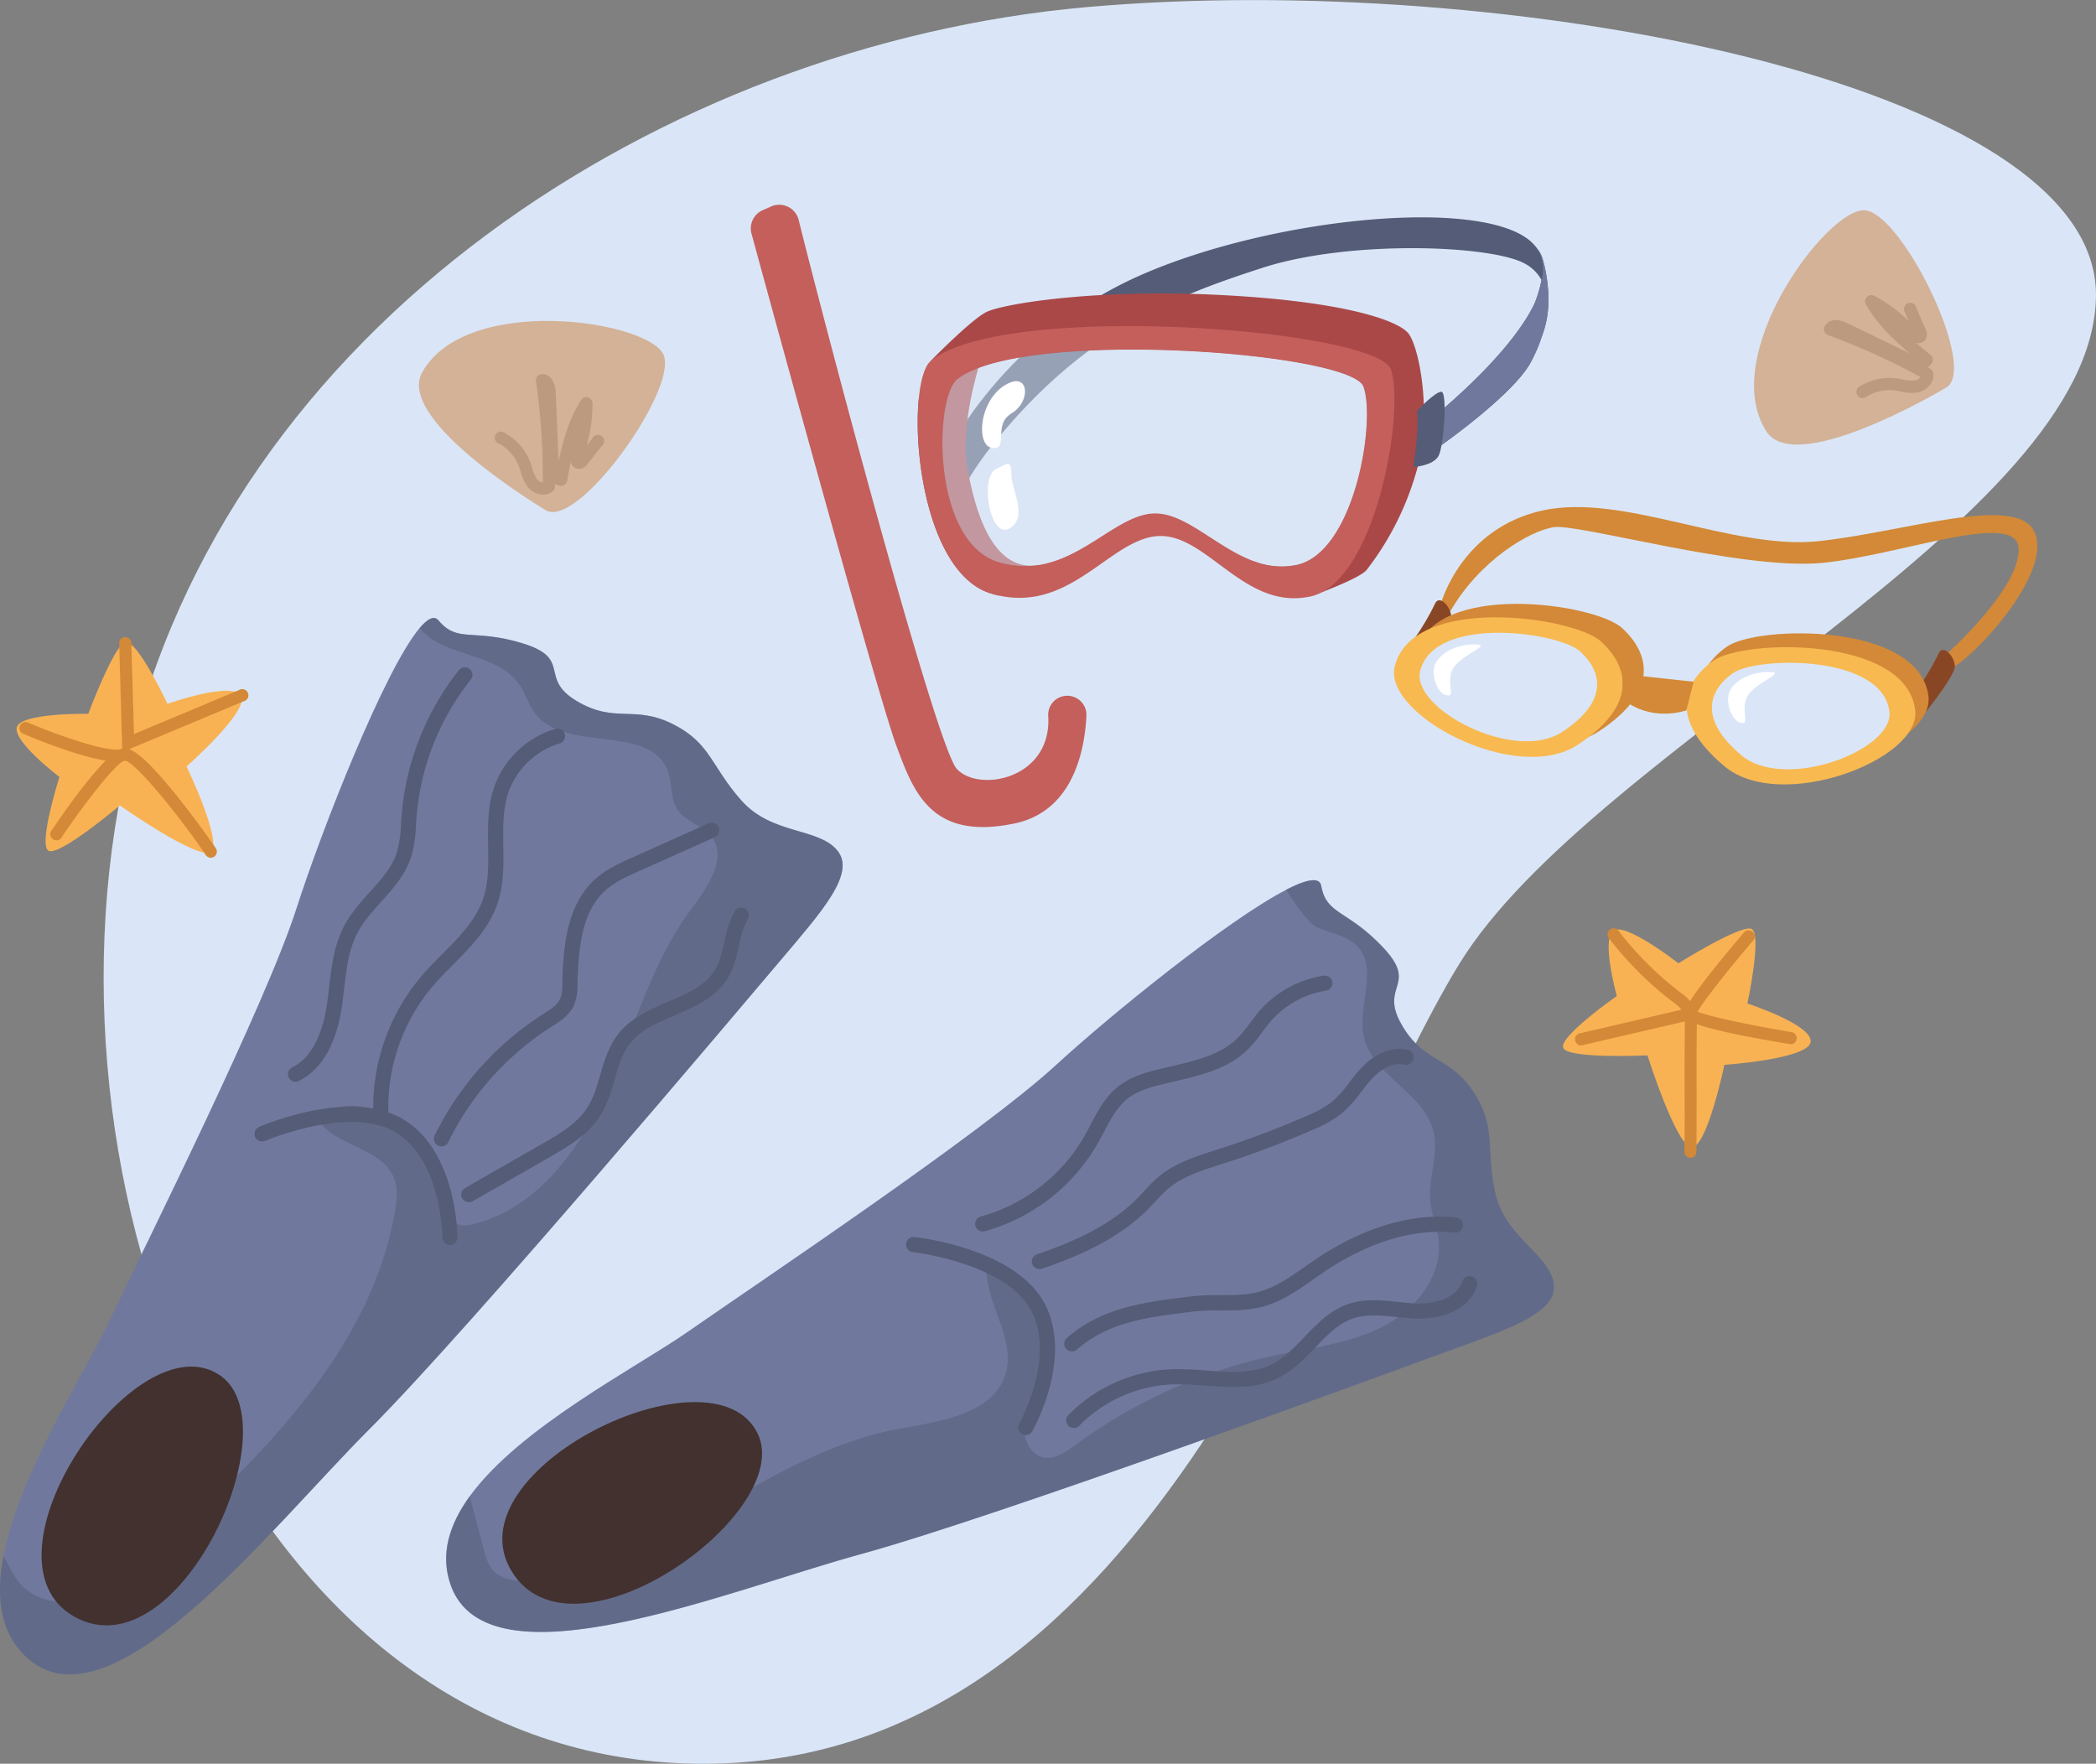 <svg id="tourist_set" data-name="tourist set" xmlns="http://www.w3.org/2000/svg" xmlns:xlink="http://www.w3.org/1999/xlink" viewBox="0 0 677.2 569.85"><rect x="0" y="0" width="677.2" height="569.85" fill="#808080" stroke="none"/><defs><style>.cls-1{fill:none;}.cls-2{clip-path:url(#clip-path);}.cls-12,.cls-3{fill:#dae6f7;}.cls-4{fill:#70799d;}.cls-5,.cls-6{fill:#545c77;}.cls-12,.cls-6{opacity:0.5;}.cls-7{fill:#42312f;}.cls-8{fill:#d3b297;}.cls-9{fill:#bc9a80;}.cls-10{fill:#aa4848;}.cls-11{fill:#c45f5b;}.cls-13{fill:#fff;}.cls-14{fill:#f9b253;}.cls-15{fill:#d38937;}.cls-16{fill:#894625;}.cls-17{fill:#f8b951;}</style><clipPath id="clip-path" transform="translate(-3088.72 -141.77)"><rect class="cls-1" width="5900" height="2000"/></clipPath></defs><g class="cls-2"><path class="cls-3" d="M3765.91,237.2c-.47,72.84-162.53,145.68-205.71,216S3462,710.71,3317.07,711.62s-219.86-179.73-187.36-322.53,174.25-232.9,309.91-245S3766.36,168.48,3765.91,237.2Z" transform="translate(-3088.72 -141.77)"/><path class="cls-4" d="M3340.59,452.41c-13.63,16.1-100.3,118.87-132.49,151.07s-83,97.82-110.2,74.29c-9.16-7.91-10.62-19.88-8.06-33.27,5.07-26.43,25.85-58.44,34.06-75.69,12.39-26,50.77-102.77,60.67-133.73,8.07-25.19,28.37-76.87,39.7-90.37,2.6-3.08,4.72-4.17,6.12-2.49,6.18,7.43,11.14,2.48,27.24,7.43s4.95,11.14,17.33,18.57,18.58,1.24,31,7.43,12.38,13.62,22.29,24.76,24.76,8.67,30.95,16.1S3354.2,436.32,3340.59,452.41Z" transform="translate(-3088.72 -141.77)"/><path class="cls-5" d="M3234.1,544a2.45,2.45,0,0,1-2.45-2.45c0-.25-.21-24.76-14.93-33.82s-42,2.52-42.31,2.63a2.45,2.45,0,1,1-2-4.49c1.21-.53,29.85-12.78,46.84-2.32s17.26,36.88,17.26,38a2.45,2.45,0,0,1-2.45,2.45Z" transform="translate(-3088.72 -141.77)"/><path class="cls-5" d="M3184.21,491.28a2.45,2.45,0,0,1-1.08-4.65c7.24-3.58,10.06-12.8,11.15-19.89.3-2,.55-4.06.78-6.07.8-6.78,1.62-13.79,5-20,2.15-4,5.2-7.41,8.14-10.69,3.71-4.13,7.22-8,8.77-12.86a37.78,37.78,0,0,0,1.3-9.16c.05-.79.1-1.58.16-2.37A87,87,0,0,1,3237,358.29a2.45,2.45,0,0,1,3.83,3.06,82,82,0,0,0-17.56,44.57c-.06.77-.11,1.54-.15,2.3a42.7,42.7,0,0,1-1.53,10.35c-1.88,5.84-5.9,10.32-9.79,14.65-2.88,3.2-5.6,6.23-7.48,9.73-2.91,5.43-3.64,11.68-4.42,18.29-.24,2.05-.49,4.17-.81,6.24-1.81,11.83-6.59,20-13.82,23.54A2.49,2.49,0,0,1,3184.21,491.28Z" transform="translate(-3088.72 -141.77)"/><path class="cls-5" d="M3211.76,503a2.45,2.45,0,0,1-2.45-2.4,65.6,65.6,0,0,1,15.47-43.31c2.16-2.55,4.56-5,6.87-7.3,5.51-5.56,10.72-10.82,13.1-17.64,1.87-5.37,1.78-11.16,1.69-17.3s-.19-12.27,1.7-18.24a30,30,0,0,1,20-19.54,2.45,2.45,0,0,1,1.37,4.71,25.35,25.35,0,0,0-16.69,16.31c-1.65,5.21-1.57,10.79-1.48,16.69.09,6.29.19,12.8-2,19-2.74,7.88-8.58,13.77-14.23,19.48-2.26,2.27-4.58,4.62-6.63,7a60.74,60.74,0,0,0-14.3,40,2.46,2.46,0,0,1-2.4,2.5Z" transform="translate(-3088.72 -141.77)"/><path class="cls-5" d="M3231.35,512.16a2.45,2.45,0,0,1-2.2-3.53A97.55,97.55,0,0,1,3264,469.54l.37-.23c2.31-1.48,4.48-2.87,5.36-4.87a12.91,12.91,0,0,0,.66-4.68c.29-12.12,1.39-25.75,10.8-34.1,3.58-3.16,8-5.15,11.93-6.89l24.58-11a2.45,2.45,0,0,1,2,4.48l-24.58,11c-3.77,1.68-7.66,3.42-10.68,6.09-7.94,7-8.88,19.46-9.15,30.55a16.62,16.62,0,0,1-1.07,6.54c-1.48,3.35-4.52,5.3-7.21,7l-.36.23a92.51,92.51,0,0,0-33.1,37.12A2.45,2.45,0,0,1,3231.35,512.16Z" transform="translate(-3088.72 -141.77)"/><path class="cls-5" d="M3240.2,530.19a2.45,2.45,0,0,1-1.22-4.58l24.76-14.19c5.35-3.06,11.4-6.53,14.79-11.88,1.93-3,3-6.62,4.09-10.4,1.36-4.62,2.76-9.39,5.91-13.38,4.15-5.23,10.3-7.87,16.24-10.43,6.18-2.65,12-5.16,15-10.27,1.5-2.54,2.18-5.55,2.9-8.74.76-3.36,1.54-6.84,3.38-10a2.45,2.45,0,1,1,4.24,2.45,30.57,30.57,0,0,0-2.84,8.64c-.77,3.42-1.56,7-3.46,10.15-3.85,6.49-10.7,9.44-17.32,12.28-5.64,2.43-11,4.71-14.34,9-2.56,3.24-3.77,7.36-5,11.72-1.16,3.94-2.36,8-4.66,11.65-4,6.37-10.94,10.33-16.49,13.5l-24.76,14.19A2.49,2.49,0,0,1,3240.2,530.19Z" transform="translate(-3088.72 -141.77)"/><path class="cls-6" d="M3340.59,452.41c-13.63,16.1-100.3,118.87-132.49,151.07s-83,97.82-110.2,74.29c-9.16-7.91-10.62-19.88-8.06-33.27,1.79,3.12,3.22,6.5,5.63,9.17,5.57,6.18,15.33,7,23.15,4.16s14.19-8.58,20.32-14.2c33.83-30.92,69.6-65.28,77.38-110.45.62-3.56,1-7.33-.26-10.7-3.77-9.84-18.6-10.14-24.6-18.81,6.59-7.74,19.87-5,27,2.27s10,17.49,14.33,26.7c.85,1.81,1.88,3.71,3.7,4.56s3.67.46,5.48,0c20.62-5.27,34.48-24.62,43.15-44.06s14.19-40.65,26.94-57.68c5.3-7.07,11.95-16.75,6.37-23.59-2.85-3.48-8-4.49-10.61-8.15s-1.8-8.83-3.44-13.05c-5.92-15.22-33.28-5.41-42.93-18.59-1.95-2.66-2.85-6-4.65-8.7-7.44-11.29-24.48-8.81-32.49-18.67,2.6-3.08,4.72-4.17,6.12-2.49,6.18,7.43,11.14,2.48,27.24,7.43s4.95,11.14,17.33,18.57,18.58,1.24,31,7.43,12.38,13.62,22.29,24.76,24.76,8.67,30.95,16.1S3354.2,436.32,3340.59,452.41Z" transform="translate(-3088.72 -141.77)"/><path class="cls-7" d="M3159.81,586.14c23.53,16.1-13.62,96.58-47,78S3132.66,567.56,3159.81,586.14Z" transform="translate(-3088.72 -141.77)"/><path class="cls-4" d="M3556.77,578.24c-19.8,7.24-146,53.62-189.9,65.65s-120.5,43.9-132.53,10c-3.5-9.88-.48-19.53,6.14-28.68,16.13-22.27,53.65-41.45,70.41-53.12,23.63-16.45,95-64.15,118.92-86.14,17.82-16.37,55.51-46.92,74.45-56.69,6.51-3.36,10.8-4.26,11.33-1.31,1.71,9.53,8.46,7.67,20,19.95s-1.22,12.13,5.86,24.72,15.52,10.26,23.21,21.78,4,18,7.11,32.54,17.22,19.79,18.92,29.32S3576.58,571,3556.77,578.24Z" transform="translate(-3088.72 -141.77)"/><path class="cls-5" d="M3420.12,605.42a2.41,2.41,0,0,1-1.21-.32,2.45,2.45,0,0,1-.92-3.34c.12-.22,12.08-21.62,3.77-36.78s-37.77-18.63-38.07-18.66a2.45,2.45,0,1,1,.53-4.87c1.31.14,32.26,3.68,41.84,21.18s-3.26,40.58-3.81,41.55A2.44,2.44,0,0,1,3420.12,605.42Z" transform="translate(-3088.72 -141.77)"/><path class="cls-5" d="M3406.26,539.64a2.45,2.45,0,0,1-.65-4.82A55.76,55.76,0,0,0,3439,509c.7-1.21,1.38-2.5,2-3.75,2.41-4.55,4.9-9.27,9.2-12.59,3.64-2.83,8-4.18,12.15-5.23,1.53-.38,3.08-.74,4.64-1.1,7.87-1.83,16-3.71,21.47-9.07a42.61,42.61,0,0,0,4.15-5c1-1.31,2-2.67,3.12-4A34.9,34.9,0,0,1,3516.4,457a2.45,2.45,0,0,1,.74,4.85,29.81,29.81,0,0,0-17.72,9.73c-1,1.15-1.92,2.38-2.89,3.68a47.1,47.1,0,0,1-4.65,5.58c-6.44,6.32-15.27,8.37-23.8,10.34-1.52.36-3,.71-4.54,1.09-3.64.91-7.42,2.07-10.35,4.34-3.46,2.68-5.6,6.73-7.87,11-.68,1.28-1.38,2.61-2.12,3.89a60.77,60.77,0,0,1-36.29,28.07A2.43,2.43,0,0,1,3406.26,539.64Z" transform="translate(-3088.72 -141.77)"/><path class="cls-5" d="M3424.53,551.8a2.45,2.45,0,0,1-.79-4.77c10.37-3.53,23.48-8.83,32.93-18.59.61-.64,1.21-1.29,1.81-1.94a50.47,50.47,0,0,1,4.19-4.22c5.42-4.67,12.21-6.83,18.77-8.92l1.35-.43a292.75,292.75,0,0,0,28.15-10.66,34.44,34.44,0,0,0,8-4.4,36.84,36.84,0,0,0,5.67-6.3c1.15-1.5,2.35-3,3.68-4.49,4.7-5.1,10.26-7.33,15.27-6.1a2.45,2.45,0,1,1-1.17,4.76c-4.69-1.15-9.22,3.28-10.5,4.66s-2.26,2.69-3.4,4.16a40.87,40.87,0,0,1-6.47,7.12,38.65,38.65,0,0,1-9.07,5.08,297.35,297.35,0,0,1-28.63,10.83l-1.35.44c-6.1,1.94-12.4,3.94-17.06,8a45.71,45.71,0,0,0-3.78,3.83c-.63.68-1.26,1.36-1.9,2-10.18,10.51-24,16.11-34.87,19.82A2.42,2.42,0,0,1,3424.53,551.8Z" transform="translate(-3088.72 -141.77)"/><path class="cls-5" d="M3435,578.38a2.45,2.45,0,0,1-1.61-4.3c11.31-9.86,24.79-11.54,39.05-13.32l1-.13a76,76,0,0,1,9.49-.41c4.43,0,8.63,0,12.61-1.1,5.28-1.44,9.84-4.65,14.68-8,1.07-.75,2.15-1.51,3.23-2.24,10.81-7.34,27.52-15.68,45.77-13.73a2.45,2.45,0,0,1-.53,4.88c-16.76-1.8-32.36,6-42.49,12.9-1.06.72-2.11,1.46-3.16,2.2-5,3.5-10.1,7.11-16.21,8.77-4.62,1.26-9.33,1.26-13.9,1.27a71.6,71.6,0,0,0-8.88.37l-1,.13c-14.09,1.76-26.25,3.28-36.44,12.16A2.46,2.46,0,0,1,3435,578.38Z" transform="translate(-3088.72 -141.77)"/><path class="cls-5" d="M3435.65,603.13a2.45,2.45,0,0,1-1.75-4.16,49.67,49.67,0,0,1,33.55-14.82,102.65,102.65,0,0,1,11,.42c7.78.57,15.14,1.11,21.44-2.14,3.84-2,6.95-5.22,10.24-8.65,4.1-4.28,8.34-8.71,14.26-10.71,5.3-1.78,10.75-1.21,16-.66,2,.21,3.87.41,5.75.49,6.26.26,13.35-1.82,15.05-7.07a2.45,2.45,0,1,1,4.66,1.5c-2.66,8.24-12.39,10.79-19.92,10.47-2-.09-4.08-.3-6.06-.51-5-.52-9.65-1-13.94.43-4.78,1.61-8.43,5.42-12.29,9.45-3.42,3.57-7,7.27-11.54,9.62-7.53,3.88-15.92,3.26-24,2.67a99.43,99.43,0,0,0-10.44-.41,44.66,44.66,0,0,0-30.21,13.34A2.46,2.46,0,0,1,3435.65,603.13Z" transform="translate(-3088.72 -141.77)"/><path class="cls-6" d="M3556.77,578.24c-19.8,7.24-146,53.62-189.9,65.65s-120.5,43.9-132.53,10c-3.5-9.88-.48-19.53,6.14-28.68q2.34,8.8,4.69,17.6a16,16,0,0,0,2.39,5.79c3.09,4,9,4.21,14,3.59,42.08-5.18,75.08-40.7,116.74-48.61,13.81-2.62,31.57-4.69,35.38-18.22,3.15-11.27-6.5-22.36-6.25-34.06,8.5-.59,16.24,6.33,18.74,14.47s.68,17-2.63,24.9c-1.67,3.94-3.74,7.87-3.94,12.14s2.21,9.08,6.42,9.86c3.62.66,7-1.75,10-3.93a168,168,0,0,1,64.91-29.13c11.66-2.45,23.82-3.74,34.43-9.16s19.57-16.42,18.12-28.26c-.5-4-2.17-7.89-2.6-12-.83-7.7,2.81-15.57.91-23.07-3.15-12.41-19.72-17.89-22.43-30.41-2.15-9.89,4.89-22.15-2.22-29.35-3.55-3.6-9.18-4-13.61-6.39-1.83-1-6-6.41-9.28-11.75,6.51-3.36,10.8-4.26,11.33-1.31,1.71,9.53,8.46,7.67,20,19.95s-1.22,12.13,5.86,24.72,15.52,10.26,23.21,21.78,4,18,7.11,32.54,17.22,19.79,18.92,29.32S3576.58,571,3556.77,578.24Z" transform="translate(-3088.72 -141.77)"/><path class="cls-7" d="M3333.5,604.91c12.47,25.64-59.65,77.17-79.5,44.48S3319.11,575.33,3333.5,604.91Z" transform="translate(-3088.72 -141.77)"/><path class="cls-8" d="M3265.06,306.62c10.38,6.23,42.72-39,38.07-50.15s-63.63-20-78,5.57C3216.77,276.9,3260.41,303.83,3265.06,306.62Z" transform="translate(-3088.72 -141.77)"/><path class="cls-9" d="M3264.25,301.61a5.62,5.62,0,0,1-.7-.05,7,7,0,0,1-4.55-2.73,15,15,0,0,1-2.05-4.64c-.18-.56-.35-1.12-.55-1.67a14.19,14.19,0,0,0-6.42-7.4,2,2,0,1,1,1.88-3.44,18.18,18.18,0,0,1,8.21,9.47c.23.62.43,1.25.62,1.88a12.16,12.16,0,0,0,1.47,3.48,3,3,0,0,0,1.89,1.16h.06a223.18,223.18,0,0,0-2.22-32.78,2,2,0,0,1,.47-1.57,2,2,0,0,1,1.49-.67c2.59,0,4.28,2.36,4.43,6.07l.91,22.18c1.44-6.79,3.4-13.9,7.34-20a2,2,0,0,1,3.61,1,47.75,47.75,0,0,1-1.88,13.83l1.88-2.39a2,2,0,1,1,3.08,2.44l-4.77,6a3.5,3.5,0,0,1-2.28,1.46,2.67,2.67,0,0,1-2.46-1,3.1,3.1,0,0,1-.56-1.17c-.43,2-.82,4.06-1.21,6.07a2,2,0,0,1-2.11,1.59,4.14,4.14,0,0,1-1.81-.61c0,.3,0,.59,0,.88a1.92,1.92,0,0,1-.72,1.5A4.78,4.78,0,0,1,3264.25,301.61Z" transform="translate(-3088.72 -141.77)"/><path class="cls-8" d="M3717.53,267c10.4-6.2-14.15-56.09-26.16-57.28s-47.72,46.6-32,71.36C3668.49,295.43,3712.88,269.73,3717.53,267Z" transform="translate(-3088.72 -141.77)"/><path class="cls-9" d="M3690.39,270.38a2,2,0,0,1-1.08-3.6,18.13,18.13,0,0,1,12.23-2.75c.65.09,1.3.21,1.95.34a12,12,0,0,0,3.76.35,3,3,0,0,0,1.92-1.11l0-.05A224.79,224.79,0,0,0,3679.28,250a2,2,0,0,1-1.05-2.78c1.25-2.27,4.1-2.66,7.45-1l20,9.7c-5.31-4.48-10.63-9.57-14.15-15.93a2,2,0,0,1,2.63-2.69,47.64,47.64,0,0,1,11.29,8.2l-1.21-2.78a2,2,0,1,1,3.6-1.56l3.06,7.06a3.45,3.45,0,0,1,.2,2.69,2.68,2.68,0,0,1-2.06,1.69,3.25,3.25,0,0,1-1.28-.06c1.6,1.36,3.21,2.67,4.76,3.94a2,2,0,0,1,.4,2.61,4.1,4.1,0,0,1-1.39,1.3c.26.14.52.28.77.43a2,2,0,0,1,1,1.35,4.87,4.87,0,0,1-.89,3.76,6.94,6.94,0,0,1-4.56,2.71,15.07,15.07,0,0,1-5.06-.38c-.57-.11-1.15-.23-1.73-.31a14.22,14.22,0,0,0-9.55,2.15A2,2,0,0,1,3690.39,270.38Z" transform="translate(-3088.72 -141.77)"/><path class="cls-5" d="M3588.23,245.94a29.66,29.66,0,0,1-1.27,4.28,50.92,50.92,0,0,1-3.68,8.62c-5.78,10.74-30.13,27.66-30.13,27.66s-2.06-9.08,2.06-12.79c2.82-2.54,22-18.74,29.26-33.75a42,42,0,0,0,2.31-7.71,13.22,13.22,0,0,0-5.16-5.18c-10.72-6.2-56.95-7.85-85,1.23s-56.13,19.81-85,54.48c-9.89,11.87-12.38,18.58-12.38,18.58l-3.31-15.27s18.17-36.32,61.09-55.31,112.78-25.75,127.23-10.07a16.88,16.88,0,0,1,1.41,1.74,10,10,0,0,1,1.68,3.68S3590.4,236.35,3588.23,245.94Z" transform="translate(-3088.72 -141.77)"/><path class="cls-10" d="M3546.13,294.86a93.86,93.86,0,0,1-15.78,30.95c-1.45,2-9.54,5.36-14.45,7.25l-.05,0c-2.07.8-3.57,1.33-3.75,1.39h0L3493.57,323a24.73,24.73,0,0,0,14,1.32c18.86-4,25.74-46.55,21.64-57.64s-108.35-18.91-130.76-2.76l-9-5.57s13-13.32,18-15.79,33.44-7.43,73.68-5.57,58.81,8,62.53,12.38S3551.7,276.9,3546.13,294.86Z" transform="translate(-3088.72 -141.77)"/><path class="cls-10" d="M3411.58,334.21c-.84-.18-1.71-.4-2.58-.66-19.12-5.67-25.34-42.46-23.46-62.65L3405,260.08s-6.18,19.4-3.71,33,7.84,33,22.29,31.37C3434.26,323.25,3419.78,330.42,3411.58,334.21Z" transform="translate(-3088.72 -141.77)"/><path class="cls-11" d="M3538.08,261.11c-4.64-13-124.43-22.28-148.59-2.78-2,1.61-3.37,6.29-3.95,12.57-1.88,20.19,4.34,57,23.46,62.65.87.26,1.74.48,2.58.66,23.41,5.05,36-18.33,51.28-19.24,15.79-.93,27.86,24.15,49.22,19.51h0a13.71,13.71,0,0,0,3.75-1.39l.05,0C3534.53,323.13,3542.44,273.31,3538.08,261.11Zm-30.49,63.19a24.73,24.73,0,0,1-14-1.32c-12.1-4.53-22.16-15.91-32.39-15.33-13.95.8-27.39,22.19-49.54,15.85s-21.13-53.39-13.66-59.22l.49-.38c22.41-16.15,126.69-8.26,130.76,2.76S3526.45,320.33,3507.59,324.3Z" transform="translate(-3088.72 -141.77)"/><path class="cls-12" d="M3398,264.28c-7.47,5.83-8.5,52.88,13.65,59.22s35.59-15.06,49.54-15.85,27.54,20.61,46.41,16.64,25.74-46.54,21.64-57.63S3419.31,247.63,3398,264.28Z" transform="translate(-3088.72 -141.77)"/><path class="cls-13" d="M3414.88,265.45c6.34-2.78,6.81,6.19.62,9.9s-.62,11.77-6.19,11.15S3405,269.78,3414.88,265.45Z" transform="translate(-3088.72 -141.77)"/><path class="cls-13" d="M3410.55,293.31c-5.48,2.74-1.86,22.9,4.33,19.19s.62-12.38.62-17.34S3414.26,291.45,3410.55,293.31Z" transform="translate(-3088.72 -141.77)"/><path class="cls-4" d="M3588.23,245.94a29.66,29.66,0,0,1-1.27,4.28,50.92,50.92,0,0,1-3.68,8.62c-5.78,10.74-30.13,27.66-30.13,27.66s-2.06-9.08,2.06-12.79c2.82-2.54,22-18.74,29.26-33.75a42,42,0,0,0,2.31-7.71,13,13,0,0,0-1.16-9.8,10,10,0,0,1,1.68,3.68S3590.4,236.35,3588.23,245.94Z" transform="translate(-3088.72 -141.77)"/><path class="cls-5" d="M3546.54,274.53s5.78-6.19,7.85-6.19.82,17.33-.83,20.63-8.25,3.72-8.25,3.72S3547.37,280.31,3546.54,274.53Z" transform="translate(-3088.72 -141.77)"/><path class="cls-11" d="M3335.18,209.66l2.71-1.19a6.46,6.46,0,0,1,8.87,4.36c8.38,33.82,44.36,170,51.1,177.37,7.11,7.74,30.81,3.27,29.53-17.18a6.14,6.14,0,0,1,4.88-6.32h0a6.18,6.18,0,0,1,7.46,6.38c-.57,11.24-4.33,30.84-23.3,34.76-26.93,5.57-32.56-10.28-38.08-25.07-6-16.21-39.4-138.25-46.82-165.49A6.45,6.45,0,0,1,3335.18,209.66Z" transform="translate(-3088.72 -141.77)"/><path class="cls-14" d="M3631,453s19.81-12.39,23.52-11.15-1.23,24.15-1.23,24.15,21,6.81,20.43,12.38-27.86,7.43-27.86,7.43-5.58,26.62-10.53,26.62S3621,482.75,3621,482.75s-26,1.24-27.24-2.47,17.34-16.72,17.34-16.72-5-17.95-1.24-21.05S3631,453,3631,453Z" transform="translate(-3088.72 -141.77)"/><path class="cls-15" d="M3634.87,515.87h0a2,2,0,0,1-1.93-2c.1-7.1.08-13.68.06-20.05s0-13,.07-20.15c0-1.76.05-3.76-.75-5.19a10.74,10.74,0,0,0-3-2.9l-.16-.12a111.69,111.69,0,0,1-20.38-20.26,2,2,0,1,1,3.1-2.4,107.61,107.61,0,0,0,19.66,19.54l.16.13a13.81,13.81,0,0,1,4,4.1c1.32,2.35,1.28,5,1.25,7.16-.1,7.1-.08,13.7-.07,20.08s0,13-.06,20.11A2,2,0,0,1,3634.87,515.87Z" transform="translate(-3088.72 -141.77)"/><path class="cls-15" d="M3667.48,479.14l-.33,0c-33.57-5.59-34-8-34.21-9.45-.16-.92-.57-3.37,19-26.36a2,2,0,1,1,3,2.55c-7.68,9-15.86,19.34-17.75,22.77,3.79,1.59,17.86,4.5,30.62,6.63a2,2,0,0,1-.32,3.89Zm-30.68-9.68Z" transform="translate(-3088.72 -141.77)"/><path class="cls-15" d="M3599.37,479.55a2,2,0,0,1-.44-3.87l35.49-8.25a2,2,0,1,1,.89,3.82l-35.49,8.25A1.73,1.73,0,0,1,3599.37,479.55Z" transform="translate(-3088.72 -141.77)"/><path class="cls-14" d="M3117.24,372.39s8.2-21.88,11.9-23.15,13.7,19.92,13.7,19.92,20.85-7.4,23.75-2.6S3149,389.4,3149,389.4s11.77,24.52,7.84,27.54S3127.45,402,3127.45,402s-19.88,16.79-23.13,14.6,3.6-23.81,3.6-23.81-14.85-11.24-13.79-16S3117.24,372.39,3117.24,372.39Z" transform="translate(-3088.72 -141.77)"/><path class="cls-15" d="M3128.22,384.75l-1-35.45a2,2,0,0,1,3.92-.12l.87,29.75,33.86-14.18a2,2,0,1,1,1.52,3.62Z" transform="translate(-3088.72 -141.77)"/><path class="cls-15" d="M3156.83,418.9a2,2,0,0,1-1.63-.87c-7.92-11.79-22.74-30.21-26.18-30.53-2.57.52-12.52,13.14-20.21,24.53a2,2,0,1,1-3.25-2.19c5.18-7.67,17.78-25.57,23.05-26.23,2.12-.27,5.67,1.15,15.94,13.68,5.8,7.08,11.61,15.14,13.91,18.55a2,2,0,0,1-.54,2.72A1.9,1.9,0,0,1,3156.83,418.9Z" transform="translate(-3088.72 -141.77)"/><path class="cls-15" d="M3126.52,387.84c-8.78,0-26.71-7.47-30.63-9.15a2,2,0,0,1,1.54-3.61c10.49,4.5,27,10.15,30.7,8.65a2,2,0,1,1,1.45,3.64A8.41,8.41,0,0,1,3126.52,387.84Z" transform="translate(-3088.72 -141.77)"/><path class="cls-15" d="M3554.39,336.44s6.6-23.94,32.6-29.72,61.5,12.8,89.15,9.91,63.56-15.27,69.75-3.31-15.68,37.15-25.58,43.75l-2.48-4.12s23.52-21.05,23.11-33.85-38,2.07-63.56,4.54-78.83-12.79-86.67-11.55-23.94,10.73-33.44,27.24Z" transform="translate(-3088.72 -141.77)"/><path class="cls-16" d="M3707.72,365.12a79.46,79.46,0,0,0,7.43-12.38c1.44-2.89,5.16,1.24,5.16,4.33s-9.5,14.86-9.5,14.86Z" transform="translate(-3088.72 -141.77)"/><path class="cls-16" d="M3545,349.08a79.49,79.49,0,0,0,7.42-12.38c1.45-2.89,5.16,1.23,5.16,4.33s-9.49,14.86-9.49,14.86Z" transform="translate(-3088.72 -141.77)"/><path class="cls-15" d="M3546.16,352.74c-3.88,15.61,39.17,38.39,59.05,25.38s16.37-25.38,7.6-33.43S3552,329.22,3546.16,352.74Z" transform="translate(-3088.72 -141.77)"/><path class="cls-17" d="M3539.35,357.07c-3.88,15.62,39.17,38.39,59.05,25.39s16.37-25.39,7.6-33.43S3545.2,333.55,3539.35,357.07Z" transform="translate(-3088.72 -141.77)"/><path class="cls-3" d="M3547.56,358.57c-3,12.12,30.41,29.8,45.84,19.71s12.71-19.71,5.9-26S3552.1,340.3,3547.56,358.57Z" transform="translate(-3088.72 -141.77)"/><path class="cls-15" d="M3711.79,366.71c2,16-43.48,33.42-61.67,18.13s-13.21-27.16-3.54-34.1S3708.8,342.65,3711.79,366.71Z" transform="translate(-3088.72 -141.77)"/><path class="cls-17" d="M3707.51,371.18c2,16-43.49,33.42-61.67,18.14s-13.21-27.16-3.54-34.1S3704.52,347.12,3707.51,371.18Z" transform="translate(-3088.72 -141.77)"/><path class="cls-3" d="M3699.18,371.68c1.54,12.4-33.76,25.95-47.87,14.08s-10.27-21.08-2.76-26.47S3696.86,353,3699.18,371.68Z" transform="translate(-3088.72 -141.77)"/><path class="cls-15" d="M3613,367.6s7.64,7.43,20.56,3.71l2.35-9.28L3613,359.55Z" transform="translate(-3088.72 -141.77)"/><path class="cls-13" d="M3565.94,350c4.73.24-6.19,3.72-8.05,8.36s1.24,8.67-1.85,8.05-5.27-7.12-3.41-10.52S3559.75,349.65,3565.94,350Z" transform="translate(-3088.72 -141.77)"/><path class="cls-13" d="M3661,358.93c4.73.24-6.19,3.72-8,8.36s1.23,8.67-1.86,8-5.26-7.12-3.41-10.53S3654.78,358.62,3661,358.93Z" transform="translate(-3088.72 -141.77)"/></g></svg>